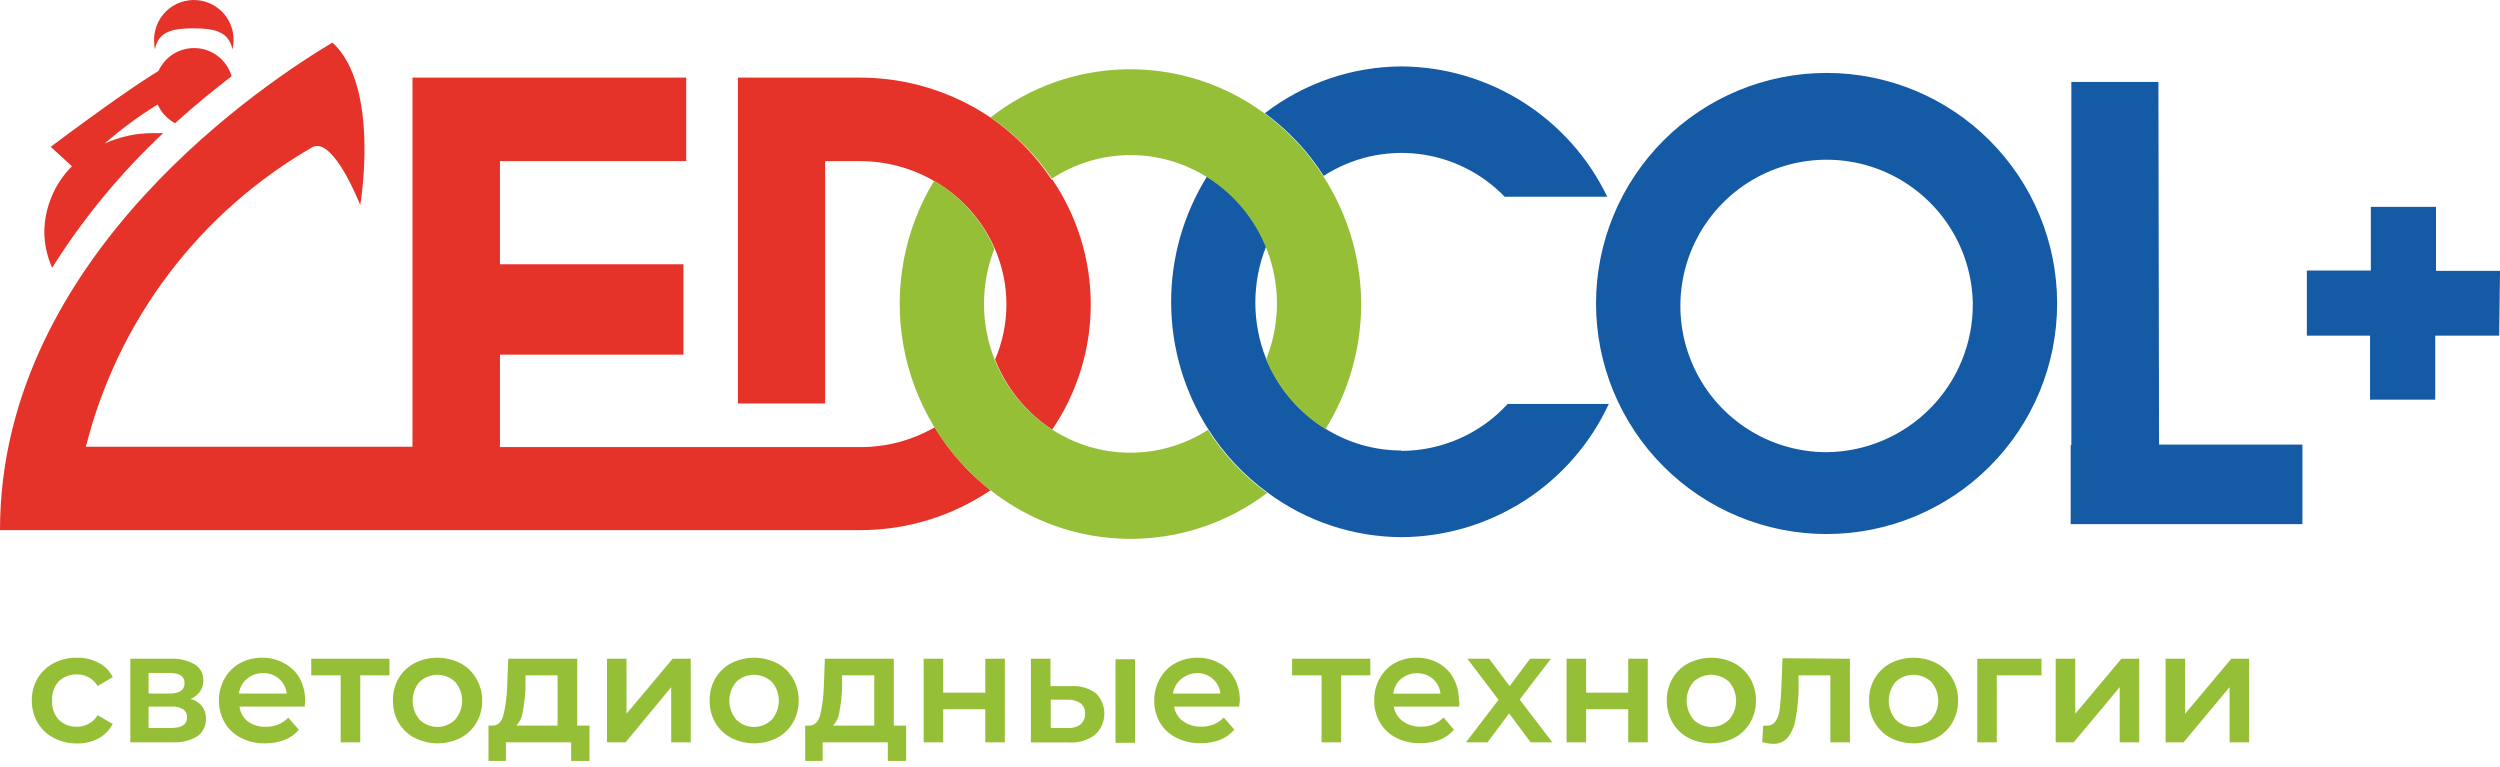 <?xml version="1.0" encoding="UTF-8"?> <svg xmlns="http://www.w3.org/2000/svg" width="362" height="111" viewBox="0 0 362 111" fill="none"><path d="M7.775 106.843C6.805 106.339 5.994 105.575 5.435 104.635C4.877 103.659 4.591 102.551 4.605 101.427C4.59 100.308 4.877 99.207 5.435 98.237C5.992 97.303 6.795 96.539 7.756 96.029C8.806 95.489 9.973 95.217 11.153 95.237C12.243 95.214 13.321 95.467 14.286 95.973C15.171 96.427 15.886 97.156 16.324 98.049L14.135 99.332C13.826 98.798 13.375 98.361 12.833 98.068C12.311 97.787 11.727 97.644 11.134 97.652C10.648 97.637 10.164 97.72 9.71 97.895C9.257 98.07 8.842 98.334 8.492 98.671C8.161 99.045 7.906 99.481 7.744 99.954C7.582 100.427 7.516 100.928 7.549 101.427C7.513 101.929 7.578 102.433 7.74 102.909C7.903 103.386 8.158 103.825 8.492 104.201C8.84 104.544 9.253 104.813 9.707 104.991C10.161 105.169 10.647 105.254 11.134 105.239C11.728 105.241 12.313 105.092 12.833 104.805C13.375 104.519 13.826 104.088 14.135 103.559L16.324 104.824C15.864 105.712 15.147 106.442 14.267 106.918C13.308 107.422 12.237 107.675 11.153 107.654C9.977 107.669 8.816 107.39 7.775 106.843V106.843ZM29.818 104.088C29.839 104.575 29.738 105.06 29.523 105.499C29.309 105.937 28.989 106.315 28.591 106.598C27.504 107.26 26.238 107.57 24.968 107.485H18.872V95.388H24.722C25.934 95.318 27.139 95.6 28.195 96.199C28.594 96.441 28.921 96.785 29.14 97.198C29.36 97.609 29.463 98.073 29.44 98.539C29.451 99.118 29.28 99.686 28.95 100.162C28.593 100.632 28.118 100.997 27.572 101.219C28.228 101.349 28.815 101.711 29.227 102.237C29.639 102.763 29.849 103.42 29.818 104.088V104.088ZM21.514 100.427H24.534C25.987 100.427 26.723 99.936 26.723 98.917C26.723 97.898 25.987 97.445 24.534 97.445H21.514V100.427ZM27.081 103.899C27.094 103.671 27.051 103.444 26.956 103.236C26.86 103.029 26.715 102.848 26.534 102.71C26.022 102.406 25.429 102.268 24.835 102.314H21.514V105.409H24.741C26.308 105.409 27.081 104.918 27.081 103.899V103.899ZM44.123 102.314H34.687C34.731 102.729 34.857 103.131 35.058 103.497C35.258 103.864 35.53 104.186 35.857 104.446C36.612 104.993 37.529 105.272 38.461 105.239C39.07 105.262 39.678 105.156 40.244 104.928C40.809 104.701 41.321 104.356 41.745 103.918L43.273 105.673C42.714 106.328 42 106.833 41.197 107.145C40.305 107.48 39.358 107.647 38.404 107.636C37.187 107.664 35.981 107.391 34.894 106.843C33.91 106.352 33.09 105.585 32.535 104.635C31.977 103.659 31.691 102.551 31.705 101.427C31.696 100.317 31.976 99.225 32.516 98.256C33.033 97.318 33.805 96.546 34.743 96.029C35.733 95.494 36.844 95.221 37.97 95.237C39.072 95.218 40.16 95.492 41.122 96.029C42.079 96.522 42.873 97.283 43.405 98.219C43.934 99.231 44.201 100.36 44.179 101.502L44.123 102.314V102.314ZM35.743 98.294C35.115 98.843 34.706 99.6 34.592 100.427H41.518C41.43 99.6 41.032 98.838 40.405 98.294C39.77 97.736 38.947 97.439 38.102 97.464C37.237 97.441 36.396 97.744 35.743 98.313V98.294ZM56.389 97.784H52.162V107.485H49.331V97.784H45.066V95.388H56.389V97.784ZM60.013 106.843C59.057 106.333 58.26 105.569 57.71 104.635C57.158 103.657 56.878 102.549 56.899 101.427C56.877 100.31 57.158 99.208 57.71 98.237C58.26 97.304 59.057 96.54 60.013 96.029C61.042 95.509 62.18 95.237 63.334 95.237C64.488 95.237 65.626 95.509 66.656 96.029C67.616 96.534 68.414 97.299 68.958 98.237C69.529 99.203 69.829 100.305 69.826 101.427C69.84 102.551 69.554 103.659 68.996 104.635C68.451 105.573 67.653 106.339 66.693 106.843C65.663 107.364 64.526 107.635 63.372 107.635C62.218 107.635 61.08 107.364 60.05 106.843H60.013ZM65.901 104.201C66.557 103.44 66.918 102.469 66.918 101.465C66.918 100.46 66.557 99.489 65.901 98.728C65.202 98.075 64.281 97.712 63.325 97.712C62.368 97.712 61.448 98.075 60.749 98.728C60.103 99.494 59.749 100.463 59.749 101.465C59.749 102.466 60.103 103.435 60.749 104.201C61.434 104.88 62.36 105.261 63.325 105.261C64.289 105.261 65.215 104.88 65.901 104.201ZM85.358 105.069V110.183H82.697V107.485H73.261V110.183H70.732V105.069H71.298C72.066 105.069 72.594 104.578 72.883 103.597C73.204 102.26 73.387 100.895 73.43 99.521L73.6 95.388H83.584V105.069H85.358ZM75.676 103.182C75.572 103.888 75.256 104.546 74.77 105.069H80.734V97.784H76.091V99.672C76.04 100.832 75.901 101.986 75.676 103.125V103.182ZM87.886 95.388H90.717V103.352L97.398 95.388H100.021V107.485H97.19V99.502L90.585 107.485H87.886V95.388ZM105.871 106.843C104.915 106.333 104.119 105.569 103.569 104.635C103.017 103.657 102.736 102.549 102.757 101.427C102.736 100.31 103.016 99.208 103.569 98.237C104.119 97.304 104.915 96.54 105.871 96.029C106.901 95.509 108.039 95.237 109.193 95.237C110.347 95.237 111.484 95.509 112.514 96.029C113.474 96.534 114.272 97.299 114.816 98.237C115.375 99.207 115.661 100.308 115.647 101.427C115.661 102.551 115.374 103.659 114.816 104.635C114.272 105.573 113.474 106.339 112.514 106.843C111.484 107.364 110.347 107.635 109.193 107.635C108.039 107.635 106.901 107.364 105.871 106.843V106.843ZM111.759 104.201C112.415 103.44 112.776 102.469 112.776 101.465C112.776 100.46 112.415 99.489 111.759 98.728C111.06 98.075 110.14 97.712 109.183 97.712C108.227 97.712 107.306 98.075 106.607 98.728C105.962 99.494 105.608 100.463 105.608 101.465C105.608 102.466 105.962 103.435 106.607 104.201C107.293 104.88 108.219 105.261 109.183 105.261C110.148 105.261 111.074 104.88 111.759 104.201ZM131.216 105.069V110.183H128.555V107.485H119.119V110.183H116.59V105.069H117.157C117.937 105.069 118.465 104.578 118.742 103.597C119.062 102.26 119.246 100.895 119.289 99.521L119.44 95.388H129.423V105.069H131.216ZM121.535 103.182C121.431 103.888 121.115 104.546 120.629 105.069H126.593V97.784H121.931V99.672C121.886 100.831 121.753 101.986 121.535 103.125V103.182ZM133.745 95.388H136.576V100.294H142.671V95.388H145.502V107.485H142.671V102.691H136.576V107.485H133.745V95.388ZM158.731 100.427C159.124 100.828 159.43 101.305 159.633 101.828C159.836 102.352 159.93 102.911 159.911 103.472C159.892 104.033 159.759 104.584 159.52 105.092C159.282 105.6 158.943 106.054 158.524 106.428C157.434 107.225 156.095 107.606 154.749 107.504H149.276V95.388H152.107V99.351H155.165C156.445 99.264 157.712 99.647 158.731 100.427V100.427ZM156.448 104.899C156.675 104.706 156.854 104.462 156.969 104.186C157.084 103.91 157.131 103.612 157.108 103.314C157.131 103.032 157.084 102.749 156.972 102.489C156.861 102.229 156.687 102.001 156.467 101.823C155.904 101.464 155.246 101.287 154.579 101.314H152.145V105.409H154.542C155.218 105.473 155.894 105.292 156.448 104.899ZM161.524 95.463H164.355V107.56H161.524V95.463ZM179.434 102.314H169.998C170.139 103.162 170.606 103.92 171.3 104.427C172.064 104.972 172.986 105.25 173.923 105.22C174.533 105.243 175.14 105.137 175.706 104.909C176.272 104.682 176.783 104.338 177.207 103.899L178.735 105.654C178.172 106.305 177.46 106.81 176.66 107.126C175.767 107.462 174.82 107.628 173.867 107.617C172.643 107.642 171.432 107.37 170.337 106.824C169.349 106.341 168.523 105.58 167.96 104.635C167.402 103.659 167.115 102.551 167.129 101.427C167.126 100.316 167.412 99.223 167.96 98.256C168.476 97.318 169.249 96.546 170.187 96.029C171.177 95.494 172.288 95.221 173.414 95.237C174.516 95.218 175.603 95.492 176.565 96.029C177.487 96.532 178.241 97.293 178.735 98.219C179.28 99.226 179.553 100.357 179.528 101.502C179.49 101.691 179.471 101.974 179.434 102.314V102.314ZM171.073 98.294C170.41 98.824 169.971 99.586 169.847 100.427H176.716C176.628 99.6 176.23 98.838 175.603 98.294C174.968 97.736 174.145 97.439 173.3 97.464C172.481 97.474 171.691 97.775 171.073 98.313V98.294ZM198.419 97.784H194.192V107.485H191.361V97.784H187.096V95.388H198.419V97.784ZM211.252 102.314H201.816C201.956 103.162 202.424 103.92 203.118 104.427C203.879 104.977 204.803 105.256 205.741 105.22C206.35 105.239 206.956 105.132 207.522 104.904C208.087 104.677 208.599 104.335 209.025 103.899L210.535 105.654C209.979 106.305 209.273 106.81 208.478 107.126C207.579 107.462 206.625 107.628 205.666 107.617C204.448 107.645 203.243 107.372 202.155 106.824C201.178 106.33 200.365 105.563 199.815 104.616C199.248 103.644 198.961 102.533 198.985 101.408C198.969 100.3 199.243 99.207 199.778 98.237C200.277 97.317 201.021 96.552 201.929 96.029C202.912 95.492 204.017 95.219 205.137 95.237C206.245 95.219 207.339 95.492 208.308 96.029C209.225 96.538 209.977 97.297 210.478 98.219C211.007 99.231 211.273 100.36 211.252 101.502C211.365 101.691 211.365 101.974 211.252 102.314V102.314ZM202.873 98.294C202.238 98.844 201.834 99.612 201.74 100.445H208.591C208.502 99.624 208.112 98.864 207.496 98.313C206.854 97.755 206.025 97.459 205.175 97.483C204.332 97.469 203.513 97.764 202.873 98.313V98.294ZM221.631 107.485L218.517 103.295L215.403 107.485H212.271L216.989 101.332L212.478 95.388H215.63L218.593 99.351L221.556 95.388H224.575L220.046 101.295L224.783 107.485H221.631ZM226.84 95.388H229.671V100.294H235.766V95.388H238.597V107.485H235.766V102.691H229.671V107.485H226.84V95.388ZM244.485 106.843C243.525 106.339 242.727 105.573 242.183 104.635C241.625 103.659 241.338 102.551 241.352 101.427C241.338 100.308 241.624 99.207 242.183 98.237C242.727 97.299 243.525 96.534 244.485 96.029C245.515 95.509 246.653 95.237 247.806 95.237C248.96 95.237 250.098 95.509 251.128 96.029C252.084 96.54 252.881 97.304 253.43 98.237C253.988 99.207 254.275 100.308 254.261 101.427C254.275 102.551 253.988 103.659 253.43 104.635C252.881 105.569 252.084 106.333 251.128 106.843C250.098 107.364 248.96 107.635 247.806 107.635C246.653 107.635 245.515 107.364 244.485 106.843V106.843ZM250.373 104.201C251.029 103.44 251.39 102.469 251.39 101.465C251.39 100.46 251.029 99.489 250.373 98.728C249.674 98.075 248.753 97.712 247.797 97.712C246.841 97.712 245.92 98.075 245.221 98.728C244.576 99.494 244.222 100.463 244.222 101.465C244.222 102.466 244.576 103.435 245.221 104.201C245.907 104.88 246.832 105.261 247.797 105.261C248.762 105.261 249.688 104.88 250.373 104.201V104.201ZM267.867 95.388V107.485H265.036V97.784H260.432V100.181C260.386 101.531 260.234 102.875 259.979 104.201C259.834 105.134 259.457 106.017 258.884 106.768C258.621 107.078 258.29 107.324 257.917 107.488C257.545 107.651 257.14 107.728 256.733 107.711C256.202 107.69 255.675 107.601 255.167 107.447L255.317 105.069C255.493 105.094 255.671 105.094 255.846 105.069C256.106 105.084 256.366 105.027 256.595 104.903C256.825 104.78 257.016 104.596 257.148 104.371C257.45 103.871 257.637 103.31 257.695 102.729C257.79 102.087 257.846 101.163 257.922 99.974L258.111 95.312L267.867 95.388ZM273.755 106.843C272.799 106.333 272.003 105.569 271.453 104.635C270.901 103.657 270.62 102.549 270.641 101.427C270.62 100.31 270.9 99.208 271.453 98.237C272.003 97.304 272.799 96.54 273.755 96.029C274.785 95.509 275.923 95.237 277.077 95.237C278.231 95.237 279.368 95.509 280.398 96.029C281.358 96.534 282.156 97.299 282.701 98.237C283.259 99.207 283.546 100.308 283.531 101.427C283.545 102.551 283.259 103.659 282.701 104.635C282.156 105.573 281.358 106.339 280.398 106.843C279.368 107.364 278.231 107.635 277.077 107.635C275.923 107.635 274.785 107.364 273.755 106.843V106.843ZM279.643 104.201C280.299 103.44 280.66 102.469 280.66 101.465C280.66 100.46 280.299 99.489 279.643 98.728C278.944 98.075 278.024 97.712 277.067 97.712C276.111 97.712 275.19 98.075 274.491 98.728C273.846 99.494 273.492 100.463 273.492 101.465C273.492 102.466 273.846 103.435 274.491 104.201C275.177 104.88 276.103 105.261 277.067 105.261C278.032 105.261 278.958 104.88 279.643 104.201V104.201ZM295.609 97.784H289.136V107.485H286.305V95.388H295.609V97.784ZM297.666 95.388H300.497V103.352L307.177 95.388H309.763V107.485H306.932V99.502L300.27 107.485H297.666V95.388ZM313.575 95.388H316.406V103.352L323.086 95.388H325.672V107.485H322.841V99.502L316.179 107.485H313.575V95.388Z" fill="#95BF36"></path><path d="M361.886 48.605H352.62V57.871H343.184V48.605H334.032V39.169H343.298V29.959H352.734V39.225H362L361.886 48.605ZM312.537 11.861H299.93V64.457H299.836V75.893H333.39V64.381H312.631L312.537 11.861ZM297.873 43.943C297.873 52.797 294.356 61.289 288.095 67.549C281.834 73.81 273.343 77.328 264.489 77.328C255.635 77.328 247.143 73.81 240.883 67.549C234.622 61.289 231.105 52.797 231.105 43.943C231.105 35.089 234.622 26.598 240.883 20.337C247.143 14.076 255.635 10.559 264.489 10.559C273.343 10.559 281.834 14.076 288.095 20.337C294.356 26.598 297.873 35.089 297.873 43.943V43.943ZM285.663 43.943C285.592 39.771 284.291 35.713 281.922 32.279C279.552 28.844 276.221 26.186 272.347 24.638C268.472 23.09 264.226 22.722 260.143 23.579C256.059 24.436 252.32 26.48 249.394 29.456C246.469 32.431 244.487 36.204 243.699 40.301C242.911 44.398 243.35 48.637 244.963 52.485C246.576 56.334 249.289 59.62 252.763 61.931C256.237 64.242 260.316 65.475 264.489 65.476C270.142 65.426 275.544 63.138 279.513 59.112C283.482 55.087 285.693 49.653 285.663 44V43.943ZM191.7 25.449C195.74 22.847 200.558 21.728 205.332 22.282C210.105 22.836 214.538 25.029 217.875 28.487H232.728C230.024 22.865 225.795 18.115 220.523 14.778C215.251 11.442 209.149 9.653 202.91 9.615C195.761 9.657 188.822 12.037 183.151 16.39C186.545 18.868 189.445 21.96 191.7 25.505V25.449ZM202.91 65.231C199.026 65.228 195.221 64.136 191.927 62.079C188.072 59.694 185.067 56.154 183.34 51.964C181.251 46.736 181.251 40.905 183.34 35.677C181.62 31.488 178.621 27.948 174.772 25.562C171.344 31.064 169.545 37.425 169.582 43.907C169.618 50.39 171.49 56.729 174.98 62.192C177.236 65.748 180.143 68.847 183.547 71.326C189.152 75.481 195.934 77.742 202.91 77.78C209.232 77.75 215.416 75.921 220.736 72.505C226.057 69.089 230.295 64.229 232.954 58.493H218.309C216.353 60.631 213.974 62.339 211.323 63.508C208.673 64.678 205.807 65.284 202.91 65.287V65.231Z" fill="#145AA5"></path><path d="M22.439 7.162C22.372 6.833 22.334 6.498 22.325 6.162C22.267 5.331 22.389 4.497 22.684 3.719C22.979 2.94 23.439 2.234 24.033 1.65C24.627 1.067 25.34 0.619 26.124 0.338C26.908 0.057 27.744 -0.051 28.573 0.022C29.403 0.096 30.207 0.348 30.929 0.762C31.652 1.176 32.276 1.742 32.758 2.421C33.241 3.1 33.57 3.875 33.724 4.694C33.878 5.512 33.852 6.354 33.648 7.162C33.158 4.463 30.818 4.105 27.987 4.105C25.156 4.105 22.91 4.463 22.439 7.162V7.162ZM135.311 61.89C132.038 63.767 128.328 64.75 124.554 64.74V64.74H72.392V51.36H98.964V38.263H72.392V23.335H99.36V11.238H59.729V64.683H12.437C14.719 55.613 18.804 47.096 24.449 39.638C30.093 32.181 37.182 25.937 45.292 21.278C48.331 19.844 52.162 29.695 52.162 29.695C52.162 29.695 55.106 12.578 48.142 6.162C39.631 11.238 0 36.64 0 76.761H124.554C131.281 76.768 137.855 74.757 143.426 70.987C140.19 68.452 137.44 65.351 135.311 61.834V61.89ZM152.296 26.034C149.946 22.485 146.935 19.422 143.426 17.013C137.851 13.252 131.28 11.241 124.554 11.238H106.852V58.418H119.478V23.335H124.554C128.349 23.333 132.075 24.343 135.349 26.26C139.245 28.51 142.31 31.959 144.087 36.093C145.17 38.615 145.728 41.331 145.728 44.075C145.728 46.82 145.17 49.536 144.087 52.058C145.723 56.217 148.612 59.765 152.352 62.211C155.993 56.867 157.94 50.551 157.94 44.085C157.94 37.619 155.993 31.302 152.352 25.958L152.296 26.034ZM7.549 38.772C12.052 31.613 17.456 25.061 23.628 19.278H22.137C19.728 19.272 17.346 19.787 15.154 20.788C17.551 18.689 20.121 16.795 22.835 15.126C23.344 16.287 24.228 17.244 25.345 17.843C28.195 15.258 31.006 12.993 33.535 11.031C33.211 9.922 32.555 8.939 31.656 8.213C30.756 7.488 29.657 7.055 28.504 6.973C27.352 6.891 26.202 7.163 25.209 7.754C24.215 8.344 23.427 9.224 22.948 10.276C20.57 11.729 16.041 14.748 7.341 21.259L10.417 24.071C7.881 26.613 6.445 30.049 6.416 33.639C6.443 35.409 6.828 37.156 7.549 38.772V38.772Z" fill="#E53329"></path><path d="M197.098 44C197.098 50.409 195.307 56.69 191.927 62.136C188.072 59.751 185.067 56.211 183.34 52.02C185.238 47.303 185.412 42.068 183.831 37.236C182.25 32.403 179.016 28.283 174.697 25.6C171.331 23.5 167.434 22.41 163.467 22.457C159.5 22.503 155.63 23.686 152.315 25.864C149.943 22.374 146.926 19.37 143.426 17.013C149.058 12.597 155.981 10.146 163.137 10.033C170.293 9.921 177.289 12.153 183.057 16.39C186.451 18.868 189.35 21.96 191.606 25.505C195.168 31.018 197.074 37.437 197.098 44ZM174.904 62.249C171.524 64.425 167.585 65.572 163.564 65.552C159.544 65.532 155.617 64.345 152.258 62.136C148.518 59.689 145.629 56.141 143.992 51.982C141.979 46.851 141.979 41.148 143.992 36.017C142.216 31.883 139.151 28.435 135.255 26.185C130.902 33.359 129.329 41.881 130.835 50.137C132.341 58.393 136.82 65.81 143.426 70.986C149.115 75.478 156.134 77.954 163.381 78.026C170.629 78.098 177.696 75.761 183.472 71.383C180.067 68.904 177.161 65.805 174.904 62.249V62.249Z" fill="#95BF36"></path></svg> 